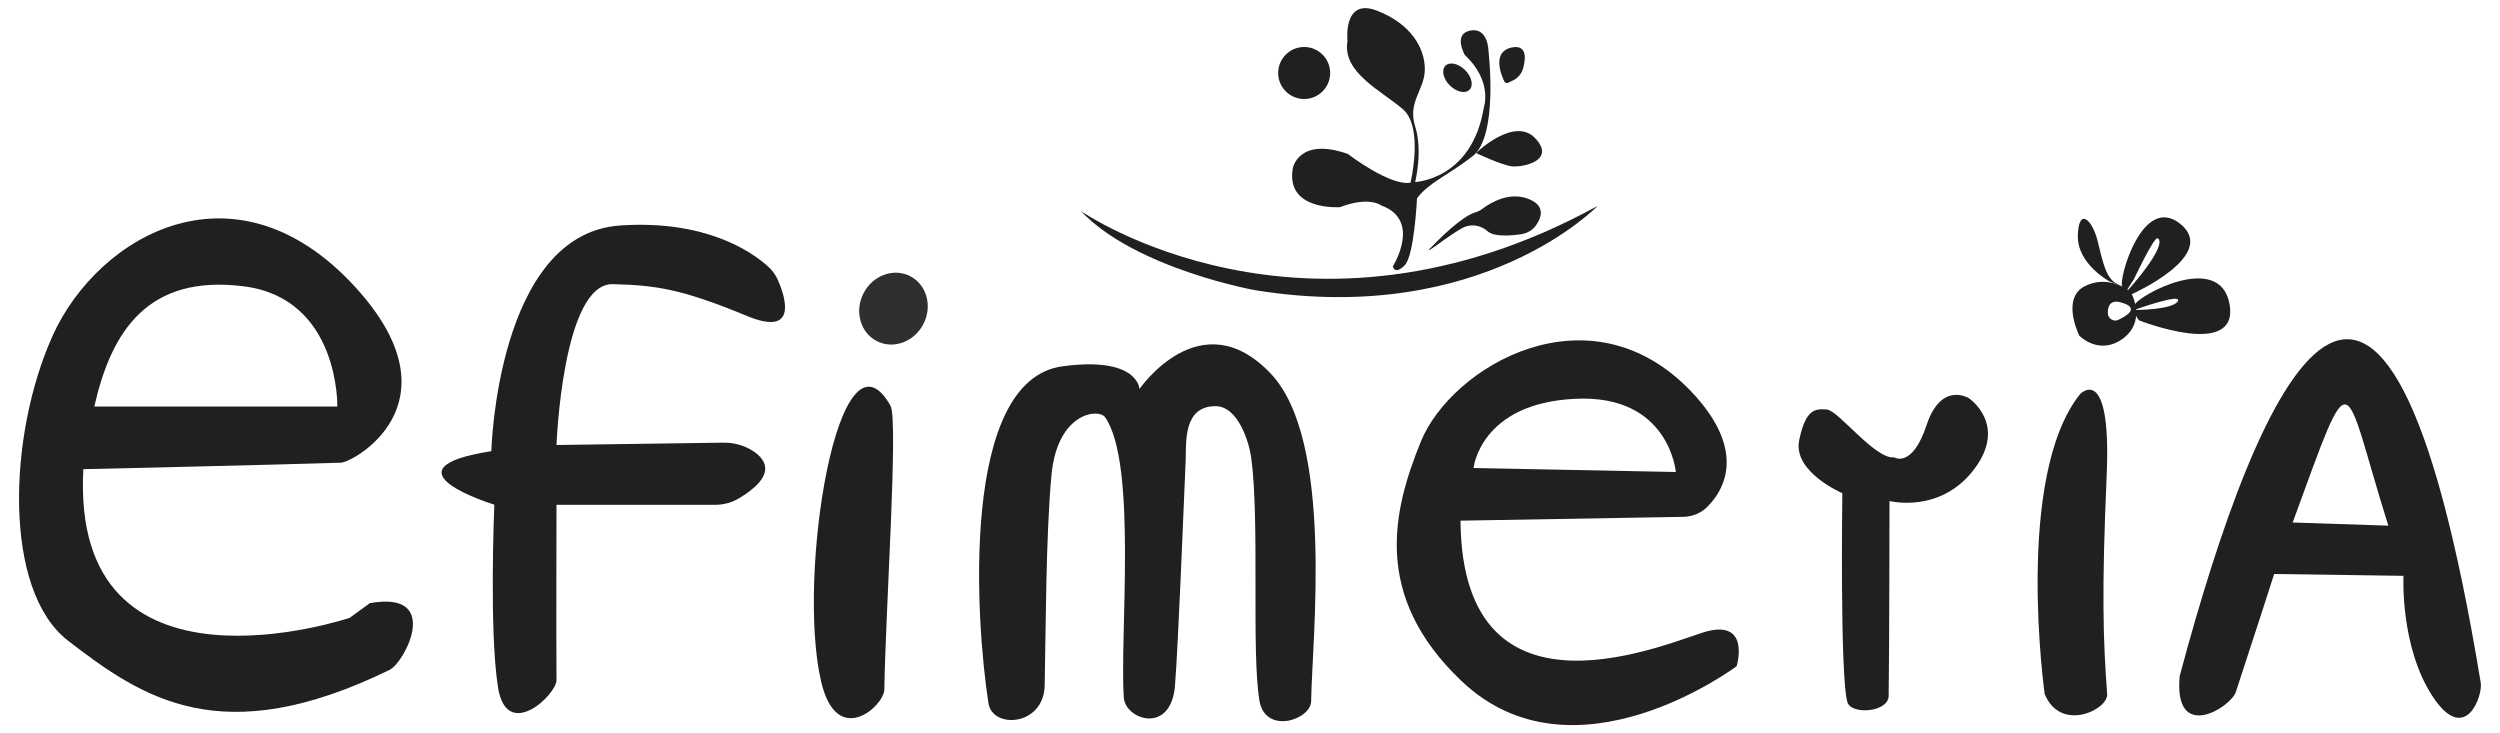 <?xml version="1.0" encoding="utf-8"?>
<!-- Generator: Adobe Illustrator 27.6.1, SVG Export Plug-In . SVG Version: 6.00 Build 0)  -->
<svg version="1.1" id="Livello_1" xmlns="http://www.w3.org/2000/svg" xmlns:xlink="http://www.w3.org/1999/xlink" x="0px" y="0px"
	 viewBox="0 0 150 44" style="enable-background:new 0 0 150 44;" xml:space="preserve">
<style type="text/css">
	.st0{fill:#202020;}
	.st1{fill:#2E2F2F;}
</style>
<g>
	<g>
		<path class="st0" d="M64.85,12.66c0,0,13.41,9.35,31-0.3c0,0-6.93,7.21-20.43,5.07C75.43,17.45,68.12,16.13,64.85,12.66z"/>
		<path class="st0" d="M83.57,15.98c0,0,1.75-2.76-0.69-3.65c0,0-0.71-0.58-2.48,0.1c0,0-3.29,0.24-2.83-2.34
			c0,0,0.34-1.88,3.29-0.86c0,0,2.54,1.95,3.77,1.73c0,0,0.8-3.29-0.44-4.39c-1.24-1.1-3.68-2.2-3.34-4.1c0,0-0.3-2.63,1.77-1.83
			c2.07,0.8,2.87,2.27,2.87,3.51s-1.05,1.95-0.58,3.43c0.47,1.49,0,3.34,0,3.34s3.41-0.13,4.12-4.47c0,0,0.56-1.56-1.14-3.15
			c0,0-0.73-1.27,0.34-1.47c1.08-0.19,1.08,1.25,1.08,1.25s0.61,5.07-0.95,6.29c-1.56,1.21-2.61,1.56-3.34,2.53
			c0,0-0.16,3.51-0.76,4.04C83.66,16.52,83.57,15.98,83.57,15.98z"/>
		<circle class="st0" cx="78.25" cy="4.38" r="1.56"/>
		<path class="st0" d="M90.48,4.97c-0.08,0.03-0.18,0-0.22-0.08c-0.22-0.45-0.73-1.8,0.44-2.04c0.94-0.19,0.85,0.68,0.68,1.27
			c-0.09,0.32-0.32,0.58-0.63,0.72L90.48,4.97z"/>
		<path class="st0" d="M88.56,9.18c0,0,2.3-2.23,3.56-0.88c1.26,1.35-0.77,1.75-1.4,1.68C90.09,9.91,88.56,9.18,88.56,9.18z"/>
		<path class="st0" d="M85.74,14.98c0,0,0.05-0.06,0.14-0.15c0.44-0.46,1.8-1.83,2.62-2.08c0.16-0.05,0.3-0.11,0.44-0.22
			c0.47-0.35,1.64-1.08,2.83-0.57c0.97,0.41,0.71,1.11,0.39,1.56c-0.21,0.29-0.52,0.47-0.87,0.53c-0.61,0.09-1.63,0.18-2.03-0.17
			c-0.01,0-0.01-0.01-0.01-0.01c-0.44-0.39-1.06-0.46-1.57-0.16c-0.38,0.23-0.88,0.56-1.56,1.06
			C85.62,15.13,85.74,14.98,85.74,14.98z"/>
		
			<ellipse transform="matrix(0.707 -0.707 0.707 0.707 22.319 63.205)" class="st0" cx="87.46" cy="4.66" rx="0.65" ry="1.02"/>
	</g>
	<path class="st0" d="M148.84,40.94c-5.8-35.21-13.26-18.34-18.06-0.37c-0.37,4.02,3.06,1.88,3.37,0.95c0.74-2.23,2.3-7.08,2.3-7.08
		l7.76,0.11c0,0-0.22,4.24,1.75,7.24C147.94,44.79,149,41.67,148.84,40.94z M137.56,31.35c3.71-10.14,2.92-8.78,5.74,0.19
		L137.56,31.35z"/>
	<g>
		<g>
			<path class="st0" d="M130.84,13.45c-2.29-1.88-3.73,3.29-3.51,3.73s0.58,0.47,0.58,0.47S133.12,15.33,130.84,13.45z
				 M128.33,16.64c-1.42,1.76-0.31,0.14-0.31,0.14s1.19-2.52,1.42-2.48C129.67,14.33,129.75,14.89,128.33,16.64z"/>
			<path class="st0" d="M128.34,19.22c0,0-0.24-0.26-0.27-0.62c0.17,0,2.32-0.02,2.6-0.53c0.29-0.5-2.44,0.46-2.6,0.52
				c-0.01-0.09,0-0.19,0.02-0.3c0.14-0.52,5.15-3.29,5.69,0C134.32,21.58,128.34,19.22,128.34,19.22z"/>
			<path class="st0" d="M128.06,18.6L128.06,18.6C128.05,18.6,128.05,18.6,128.06,18.6C128.05,18.6,128.05,18.6,128.06,18.6z"/>
			<path class="st0" d="M127.96,17.76c-0.07-0.17-0.19-0.32-0.35-0.41c-0.42-0.27-1.4-0.73-2.5-0.19c-1.4,0.69-0.47,2.74-0.35,2.98
				c0.01,0.01,0.02,0.03,0.03,0.03c0.16,0.15,1.28,1.12,2.61,0.13C128.5,19.46,128.17,18.27,127.96,17.76z M127.1,19.19
				c-0.29,0.14-0.62-0.08-0.63-0.4c-0.01-0.4,0.13-0.84,0.8-0.64C128.37,18.45,127.68,18.92,127.1,19.19z"/>
			<path class="st0" d="M126.58,16.89c0,0-1.97-1.05-1.91-2.78s0.88-0.88,1.18,0.32s0.49,2.29,1.19,2.61
				C127.73,17.34,126.58,16.89,126.58,16.89z"/>
		</g>
		<path class="st0" d="M122.68,41.64c0,0-1.83-13.02,2.12-17.99c0,0,1.9-1.99,1.6,4.89c-0.3,6.88-0.22,9.81,0.03,13.1
			C126.51,42.58,123.63,43.97,122.68,41.64z"/>
	</g>
	<path class="st0" d="M110.84,42.12c-0.45-1.6-0.3-12.53-0.3-12.53s-2.98-1.27-2.59-3.17c0.39-1.9,0.97-1.9,1.66-1.85
		c0.69,0.05,2.92,3.02,4.04,2.87c0,0,1.08,0.69,1.95-1.95c0.88-2.63,2.53-1.6,2.53-1.6s2.37,1.58,0.3,4.29
		c-2.04,2.66-5.06,1.88-5.06,1.88l0,0c0,0-0.01,9.03-0.05,11.67C113.33,42.75,111.06,42.91,110.84,42.12z"/>
	<path class="st0" d="M102.45,37.87c-1.95,0.49-14.72,6.43-14.82-6.63l13.37-0.23c0.53-0.01,1.04-0.21,1.42-0.58
		c1.53-1.53,1.9-3.92-0.9-6.89c-6.1-6.47-14.44-1.57-16.28,2.98c-1.66,4.1-2.93,9.22,2.44,14.33c6.75,6.45,16.52-0.88,16.52-0.88
		S105.03,37.23,102.45,37.87z M94.48,23.93c5.68-0.3,6.07,4.39,6.07,4.39l-12.14-0.24C88.42,28.07,88.81,24.21,94.48,23.93z"/>
	<path class="st0" d="M62.68,41.13c-0.05,2.43-3.11,2.63-3.37,1.08c-0.78-4.97-1.71-19.39,4.43-20.23c4.56-0.62,4.63,1.36,4.63,1.36
		s3.66-5.35,7.87-0.93c3.84,4.04,2.47,16.04,2.43,19.65c-0.01,1.14-2.78,2.05-3.11-0.05c-0.48-2.95,0.03-10.77-0.49-14.57
		c-0.13-0.93-0.79-3.07-2.14-3.07c-1.95,0-1.75,2.18-1.79,3.26c-0.14,3.25-0.44,10.91-0.64,13.5c-0.24,2.98-2.98,2.05-3.07,0.73
		c-0.26-3.6,0.82-14.04-1.12-16.82c-0.39-0.56-2.87-0.3-3.22,3.46C62.75,32.09,62.75,37.81,62.68,41.13z"/>
	<g>
		
			<ellipse transform="matrix(0.46 -0.888 0.888 0.46 12.52 57.591)" class="st1" cx="53.59" cy="18.51" rx="2.19" ry="2.02"/>
		<path class="st0" d="M53.06,41.38c-0.01,0.96-2.86,3.58-3.8-0.52c-1.47-6.37,1.06-21.98,4.17-16.52
			C53.91,25.2,53.13,36.7,53.06,41.38z"/>
	</g>
	<path class="st0" d="M33.39,40.8c0.01,0.88-2.99,3.73-3.51,0.44c-0.54-3.41-0.22-10.96-0.22-10.96s-7-2.14-0.18-3.21
		c0,0,0.33-13.03,7.72-13.54c5.09-0.35,7.87,1.55,8.85,2.43c0.29,0.25,0.52,0.57,0.66,0.93c0.45,1.05,1.11,3.32-1.91,2.06
		c-3.87-1.6-5.44-1.84-8.03-1.9c-3.02-0.07-3.38,9.65-3.38,9.65l10-0.14c0.64-0.01,1.28,0.16,1.82,0.52
		c0.8,0.54,1.36,1.48-0.87,2.82c-0.44,0.26-0.94,0.39-1.45,0.39h-9.5C33.39,30.28,33.37,38.39,33.39,40.8z"/>
	<path class="st0" d="M22.19,36.19l-1.21,0.88c0,0-16.76,5.64-15.98-8.92c0,0,11.59-0.26,15.46-0.39c0.73-0.02,7.04-3.48,1.12-10.24
		C14.32,9.24,5.9,14.05,3.15,20.16C0.48,26.1,0.17,35.42,4.08,38.44c4.49,3.46,9.21,6.67,19.3,1.75
		C24.3,39.73,26.53,35.41,22.19,36.19z M14.63,17.18c5.75,0.73,5.61,7.21,5.61,7.21H5.66C6.68,19.86,8.88,16.45,14.63,17.18z"/>
</g>
</svg>
